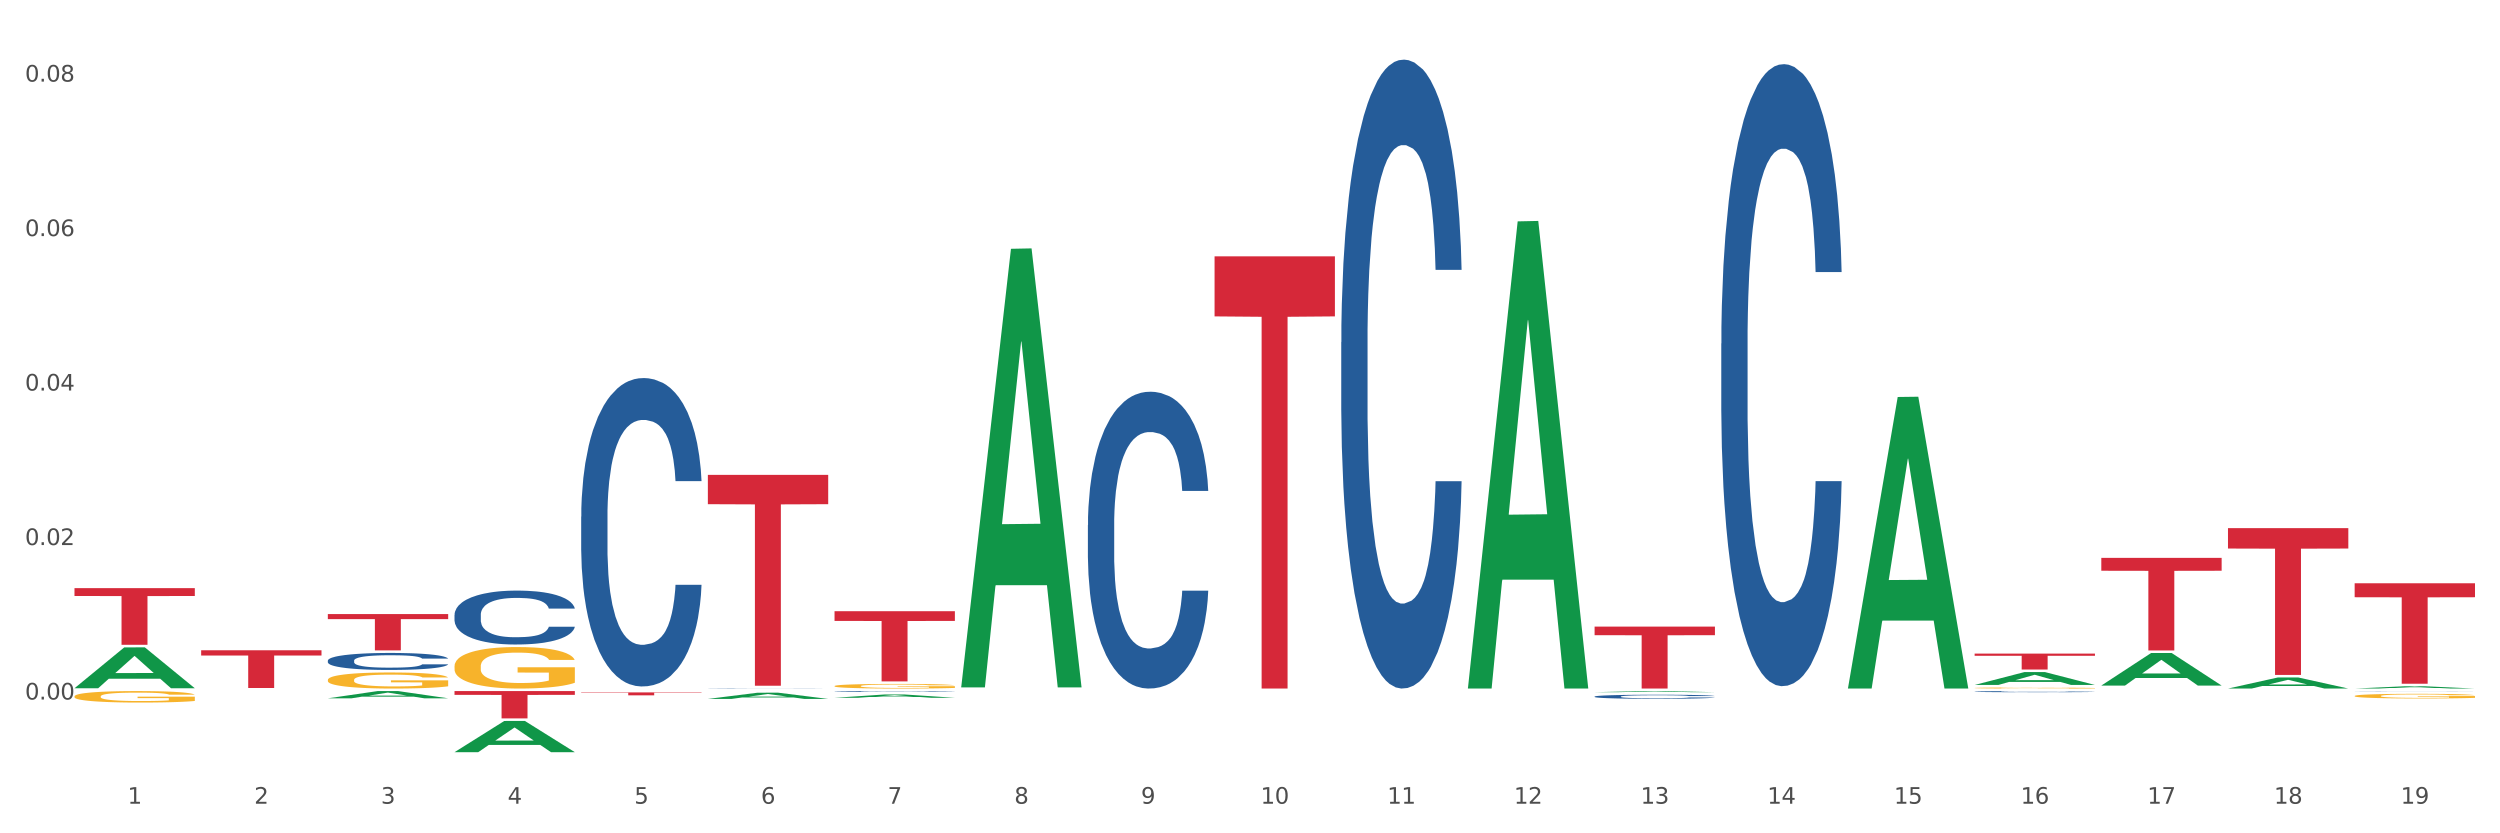 <?xml version="1.0" encoding="utf-8" standalone="no"?>
<!DOCTYPE svg PUBLIC "-//W3C//DTD SVG 1.1//EN"
  "http://www.w3.org/Graphics/SVG/1.1/DTD/svg11.dtd">
<svg xmlns:xlink="http://www.w3.org/1999/xlink" width="1080pt" height="360pt" viewBox="0 0 1080 360" xmlns="http://www.w3.org/2000/svg" version="1.1">
 <rect x="0" y="0" width="1080" height="360" fill="#333333" stroke="none"/>
 <defs>
  <style type="text/css">*{stroke-linejoin: round; stroke-linecap: butt}</style>
 </defs>
 <g id="figure_1">
  <g id="patch_1">
   <path d="M 0 360 
L 1080 360 
L 1080 0 
L 0 0 
z
" style="fill: #ffffff; stroke: #ffffff; stroke-linejoin: miter"/>
  </g>
  <g id="axes_1">
   <g id="matplotlib.axis_1">
    <g id="xtick_1">
     <g id="text_1">
      <!-- 1 -->
      <g style="fill: #4d4d4d" transform="translate(55.115 347.204) scale(0.096 -0.096)">
       <defs>
        <path id="DejaVuSans-31" d="M 794 531 
L 1825 531 
L 1825 4091 
L 703 3866 
L 703 4441 
L 1819 4666 
L 2450 4666 
L 2450 531 
L 3481 531 
L 3481 0 
L 794 0 
L 794 531 
z
" transform="scale(0.016)"/>
       </defs>
       <use xlink:href="#DejaVuSans-31"/>
      </g>
     </g>
    </g>
    <g id="xtick_2">
     <g id="text_2">
      <!-- 2 -->
      <g style="fill: #4d4d4d" transform="translate(109.839 347.204) scale(0.096 -0.096)">
       <defs>
        <path id="DejaVuSans-32" d="M 1228 531 
L 3431 531 
L 3431 0 
L 469 0 
L 469 531 
Q 828 903 1448 1529 
Q 2069 2156 2228 2338 
Q 2531 2678 2651 2914 
Q 2772 3150 2772 3378 
Q 2772 3750 2511 3984 
Q 2250 4219 1831 4219 
Q 1534 4219 1204 4116 
Q 875 4013 500 3803 
L 500 4441 
Q 881 4594 1212 4672 
Q 1544 4750 1819 4750 
Q 2544 4750 2975 4387 
Q 3406 4025 3406 3419 
Q 3406 3131 3298 2873 
Q 3191 2616 2906 2266 
Q 2828 2175 2409 1742 
Q 1991 1309 1228 531 
z
" transform="scale(0.016)"/>
       </defs>
       <use xlink:href="#DejaVuSans-32"/>
      </g>
     </g>
    </g>
    <g id="xtick_3">
     <g id="text_3">
      <!-- 3 -->
      <g style="fill: #4d4d4d" transform="translate(164.564 347.204) scale(0.096 -0.096)">
       <defs>
        <path id="DejaVuSans-33" d="M 2597 2516 
Q 3050 2419 3304 2112 
Q 3559 1806 3559 1356 
Q 3559 666 3084 287 
Q 2609 -91 1734 -91 
Q 1441 -91 1130 -33 
Q 819 25 488 141 
L 488 750 
Q 750 597 1062 519 
Q 1375 441 1716 441 
Q 2309 441 2620 675 
Q 2931 909 2931 1356 
Q 2931 1769 2642 2001 
Q 2353 2234 1838 2234 
L 1294 2234 
L 1294 2753 
L 1863 2753 
Q 2328 2753 2575 2939 
Q 2822 3125 2822 3475 
Q 2822 3834 2567 4026 
Q 2313 4219 1838 4219 
Q 1578 4219 1281 4162 
Q 984 4106 628 3988 
L 628 4550 
Q 988 4650 1302 4700 
Q 1616 4750 1894 4750 
Q 2613 4750 3031 4423 
Q 3450 4097 3450 3541 
Q 3450 3153 3228 2886 
Q 3006 2619 2597 2516 
z
" transform="scale(0.016)"/>
       </defs>
       <use xlink:href="#DejaVuSans-33"/>
      </g>
     </g>
    </g>
    <g id="xtick_4">
     <g id="text_4">
      <!-- 4 -->
      <g style="fill: #4d4d4d" transform="translate(219.288 347.204) scale(0.096 -0.096)">
       <defs>
        <path id="DejaVuSans-34" d="M 2419 4116 
L 825 1625 
L 2419 1625 
L 2419 4116 
z
M 2253 4666 
L 3047 4666 
L 3047 1625 
L 3713 1625 
L 3713 1100 
L 3047 1100 
L 3047 0 
L 2419 0 
L 2419 1100 
L 313 1100 
L 313 1709 
L 2253 4666 
z
" transform="scale(0.016)"/>
       </defs>
       <use xlink:href="#DejaVuSans-34"/>
      </g>
     </g>
    </g>
    <g id="xtick_5">
     <g id="text_5">
      <!-- 5 -->
      <g style="fill: #4d4d4d" transform="translate(274.012 347.204) scale(0.096 -0.096)">
       <defs>
        <path id="DejaVuSans-35" d="M 691 4666 
L 3169 4666 
L 3169 4134 
L 1269 4134 
L 1269 2991 
Q 1406 3038 1543 3061 
Q 1681 3084 1819 3084 
Q 2600 3084 3056 2656 
Q 3513 2228 3513 1497 
Q 3513 744 3044 326 
Q 2575 -91 1722 -91 
Q 1428 -91 1123 -41 
Q 819 9 494 109 
L 494 744 
Q 775 591 1075 516 
Q 1375 441 1709 441 
Q 2250 441 2565 725 
Q 2881 1009 2881 1497 
Q 2881 1984 2565 2268 
Q 2250 2553 1709 2553 
Q 1456 2553 1204 2497 
Q 953 2441 691 2322 
L 691 4666 
z
" transform="scale(0.016)"/>
       </defs>
       <use xlink:href="#DejaVuSans-35"/>
      </g>
     </g>
    </g>
    <g id="xtick_6">
     <g id="text_6">
      <!-- 6 -->
      <g style="fill: #4d4d4d" transform="translate(328.736 347.204) scale(0.096 -0.096)">
       <defs>
        <path id="DejaVuSans-36" d="M 2113 2584 
Q 1688 2584 1439 2293 
Q 1191 2003 1191 1497 
Q 1191 994 1439 701 
Q 1688 409 2113 409 
Q 2538 409 2786 701 
Q 3034 994 3034 1497 
Q 3034 2003 2786 2293 
Q 2538 2584 2113 2584 
z
M 3366 4563 
L 3366 3988 
Q 3128 4100 2886 4159 
Q 2644 4219 2406 4219 
Q 1781 4219 1451 3797 
Q 1122 3375 1075 2522 
Q 1259 2794 1537 2939 
Q 1816 3084 2150 3084 
Q 2853 3084 3261 2657 
Q 3669 2231 3669 1497 
Q 3669 778 3244 343 
Q 2819 -91 2113 -91 
Q 1303 -91 875 529 
Q 447 1150 447 2328 
Q 447 3434 972 4092 
Q 1497 4750 2381 4750 
Q 2619 4750 2861 4703 
Q 3103 4656 3366 4563 
z
" transform="scale(0.016)"/>
       </defs>
       <use xlink:href="#DejaVuSans-36"/>
      </g>
     </g>
    </g>
    <g id="xtick_7">
     <g id="text_7">
      <!-- 7 -->
      <g style="fill: #4d4d4d" transform="translate(383.461 347.204) scale(0.096 -0.096)">
       <defs>
        <path id="DejaVuSans-37" d="M 525 4666 
L 3525 4666 
L 3525 4397 
L 1831 0 
L 1172 0 
L 2766 4134 
L 525 4134 
L 525 4666 
z
" transform="scale(0.016)"/>
       </defs>
       <use xlink:href="#DejaVuSans-37"/>
      </g>
     </g>
    </g>
    <g id="xtick_8">
     <g id="text_8">
      <!-- 8 -->
      <g style="fill: #4d4d4d" transform="translate(438.185 347.204) scale(0.096 -0.096)">
       <defs>
        <path id="DejaVuSans-38" d="M 2034 2216 
Q 1584 2216 1326 1975 
Q 1069 1734 1069 1313 
Q 1069 891 1326 650 
Q 1584 409 2034 409 
Q 2484 409 2743 651 
Q 3003 894 3003 1313 
Q 3003 1734 2745 1975 
Q 2488 2216 2034 2216 
z
M 1403 2484 
Q 997 2584 770 2862 
Q 544 3141 544 3541 
Q 544 4100 942 4425 
Q 1341 4750 2034 4750 
Q 2731 4750 3128 4425 
Q 3525 4100 3525 3541 
Q 3525 3141 3298 2862 
Q 3072 2584 2669 2484 
Q 3125 2378 3379 2068 
Q 3634 1759 3634 1313 
Q 3634 634 3220 271 
Q 2806 -91 2034 -91 
Q 1263 -91 848 271 
Q 434 634 434 1313 
Q 434 1759 690 2068 
Q 947 2378 1403 2484 
z
M 1172 3481 
Q 1172 3119 1398 2916 
Q 1625 2713 2034 2713 
Q 2441 2713 2670 2916 
Q 2900 3119 2900 3481 
Q 2900 3844 2670 4047 
Q 2441 4250 2034 4250 
Q 1625 4250 1398 4047 
Q 1172 3844 1172 3481 
z
" transform="scale(0.016)"/>
       </defs>
       <use xlink:href="#DejaVuSans-38"/>
      </g>
     </g>
    </g>
    <g id="xtick_9">
     <g id="text_9">
      <!-- 9 -->
      <g style="fill: #4d4d4d" transform="translate(492.909 347.204) scale(0.096 -0.096)">
       <defs>
        <path id="DejaVuSans-39" d="M 703 97 
L 703 672 
Q 941 559 1184 500 
Q 1428 441 1663 441 
Q 2288 441 2617 861 
Q 2947 1281 2994 2138 
Q 2813 1869 2534 1725 
Q 2256 1581 1919 1581 
Q 1219 1581 811 2004 
Q 403 2428 403 3163 
Q 403 3881 828 4315 
Q 1253 4750 1959 4750 
Q 2769 4750 3195 4129 
Q 3622 3509 3622 2328 
Q 3622 1225 3098 567 
Q 2575 -91 1691 -91 
Q 1453 -91 1209 -44 
Q 966 3 703 97 
z
M 1959 2075 
Q 2384 2075 2632 2365 
Q 2881 2656 2881 3163 
Q 2881 3666 2632 3958 
Q 2384 4250 1959 4250 
Q 1534 4250 1286 3958 
Q 1038 3666 1038 3163 
Q 1038 2656 1286 2365 
Q 1534 2075 1959 2075 
z
" transform="scale(0.016)"/>
       </defs>
       <use xlink:href="#DejaVuSans-39"/>
      </g>
     </g>
    </g>
    <g id="xtick_10">
     <g id="text_10">
      <!-- 10 -->
      <g style="fill: #4d4d4d" transform="translate(544.58 347.204) scale(0.096 -0.096)">
       <defs>
        <path id="DejaVuSans-30" d="M 2034 4250 
Q 1547 4250 1301 3770 
Q 1056 3291 1056 2328 
Q 1056 1369 1301 889 
Q 1547 409 2034 409 
Q 2525 409 2770 889 
Q 3016 1369 3016 2328 
Q 3016 3291 2770 3770 
Q 2525 4250 2034 4250 
z
M 2034 4750 
Q 2819 4750 3233 4129 
Q 3647 3509 3647 2328 
Q 3647 1150 3233 529 
Q 2819 -91 2034 -91 
Q 1250 -91 836 529 
Q 422 1150 422 2328 
Q 422 3509 836 4129 
Q 1250 4750 2034 4750 
z
" transform="scale(0.016)"/>
       </defs>
       <use xlink:href="#DejaVuSans-31"/>
       <use xlink:href="#DejaVuSans-30" transform="translate(63.623 0)"/>
      </g>
     </g>
    </g>
    <g id="xtick_11">
     <g id="text_11">
      <!-- 11 -->
      <g style="fill: #4d4d4d" transform="translate(599.304 347.204) scale(0.096 -0.096)">
       <use xlink:href="#DejaVuSans-31"/>
       <use xlink:href="#DejaVuSans-31" transform="translate(63.623 0)"/>
      </g>
     </g>
    </g>
    <g id="xtick_12">
     <g id="text_12">
      <!-- 12 -->
      <g style="fill: #4d4d4d" transform="translate(654.028 347.204) scale(0.096 -0.096)">
       <use xlink:href="#DejaVuSans-31"/>
       <use xlink:href="#DejaVuSans-32" transform="translate(63.623 0)"/>
      </g>
     </g>
    </g>
    <g id="xtick_13">
     <g id="text_13">
      <!-- 13 -->
      <g style="fill: #4d4d4d" transform="translate(708.752 347.204) scale(0.096 -0.096)">
       <use xlink:href="#DejaVuSans-31"/>
       <use xlink:href="#DejaVuSans-33" transform="translate(63.623 0)"/>
      </g>
     </g>
    </g>
    <g id="xtick_14">
     <g id="text_14">
      <!-- 14 -->
      <g style="fill: #4d4d4d" transform="translate(763.477 347.204) scale(0.096 -0.096)">
       <use xlink:href="#DejaVuSans-31"/>
       <use xlink:href="#DejaVuSans-34" transform="translate(63.623 0)"/>
      </g>
     </g>
    </g>
    <g id="xtick_15">
     <g id="text_15">
      <!-- 15 -->
      <g style="fill: #4d4d4d" transform="translate(818.201 347.204) scale(0.096 -0.096)">
       <use xlink:href="#DejaVuSans-31"/>
       <use xlink:href="#DejaVuSans-35" transform="translate(63.623 0)"/>
      </g>
     </g>
    </g>
    <g id="xtick_16">
     <g id="text_16">
      <!-- 16 -->
      <g style="fill: #4d4d4d" transform="translate(872.925 347.204) scale(0.096 -0.096)">
       <use xlink:href="#DejaVuSans-31"/>
       <use xlink:href="#DejaVuSans-36" transform="translate(63.623 0)"/>
      </g>
     </g>
    </g>
    <g id="xtick_17">
     <g id="text_17">
      <!-- 17 -->
      <g style="fill: #4d4d4d" transform="translate(927.649 347.204) scale(0.096 -0.096)">
       <use xlink:href="#DejaVuSans-31"/>
       <use xlink:href="#DejaVuSans-37" transform="translate(63.623 0)"/>
      </g>
     </g>
    </g>
    <g id="xtick_18">
     <g id="text_18">
      <!-- 18 -->
      <g style="fill: #4d4d4d" transform="translate(982.374 347.204) scale(0.096 -0.096)">
       <use xlink:href="#DejaVuSans-31"/>
       <use xlink:href="#DejaVuSans-38" transform="translate(63.623 0)"/>
      </g>
     </g>
    </g>
    <g id="xtick_19">
     <g id="text_19">
      <!-- 19 -->
      <g style="fill: #4d4d4d" transform="translate(1037.098 347.204) scale(0.096 -0.096)">
       <use xlink:href="#DejaVuSans-31"/>
       <use xlink:href="#DejaVuSans-39" transform="translate(63.623 0)"/>
      </g>
     </g>
    </g>
    <g id="xtick_20"/>
    <g id="xtick_21"/>
    <g id="xtick_22"/>
    <g id="xtick_23"/>
    <g id="xtick_24"/>
    <g id="xtick_25"/>
    <g id="xtick_26"/>
    <g id="xtick_27"/>
    <g id="xtick_28"/>
    <g id="xtick_29"/>
    <g id="xtick_30"/>
    <g id="xtick_31"/>
    <g id="xtick_32"/>
    <g id="xtick_33"/>
    <g id="xtick_34"/>
    <g id="xtick_35"/>
    <g id="xtick_36"/>
    <g id="xtick_37"/>
   </g>
   <g id="matplotlib.axis_2">
    <g id="ytick_1">
     <g id="text_20">
      <!-- 0.00 -->
      <g style="fill: #4d4d4d" transform="translate(10.8 302.194) scale(0.096 -0.096)">
       <defs>
        <path id="DejaVuSans-2e" d="M 684 794 
L 1344 794 
L 1344 0 
L 684 0 
L 684 794 
z
" transform="scale(0.016)"/>
       </defs>
       <use xlink:href="#DejaVuSans-30"/>
       <use xlink:href="#DejaVuSans-2e" transform="translate(63.623 0)"/>
       <use xlink:href="#DejaVuSans-30" transform="translate(95.41 0)"/>
       <use xlink:href="#DejaVuSans-30" transform="translate(159.033 0)"/>
      </g>
     </g>
    </g>
    <g id="ytick_2">
     <g id="text_21">
      <!-- 0.02 -->
      <g style="fill: #4d4d4d" transform="translate(10.8 235.459) scale(0.096 -0.096)">
       <use xlink:href="#DejaVuSans-30"/>
       <use xlink:href="#DejaVuSans-2e" transform="translate(63.623 0)"/>
       <use xlink:href="#DejaVuSans-30" transform="translate(95.41 0)"/>
       <use xlink:href="#DejaVuSans-32" transform="translate(159.033 0)"/>
      </g>
     </g>
    </g>
    <g id="ytick_3">
     <g id="text_22">
      <!-- 0.04 -->
      <g style="fill: #4d4d4d" transform="translate(10.8 168.725) scale(0.096 -0.096)">
       <use xlink:href="#DejaVuSans-30"/>
       <use xlink:href="#DejaVuSans-2e" transform="translate(63.623 0)"/>
       <use xlink:href="#DejaVuSans-30" transform="translate(95.41 0)"/>
       <use xlink:href="#DejaVuSans-34" transform="translate(159.033 0)"/>
      </g>
     </g>
    </g>
    <g id="ytick_4">
     <g id="text_23">
      <!-- 0.06 -->
      <g style="fill: #4d4d4d" transform="translate(10.8 101.99) scale(0.096 -0.096)">
       <use xlink:href="#DejaVuSans-30"/>
       <use xlink:href="#DejaVuSans-2e" transform="translate(63.623 0)"/>
       <use xlink:href="#DejaVuSans-30" transform="translate(95.41 0)"/>
       <use xlink:href="#DejaVuSans-36" transform="translate(159.033 0)"/>
      </g>
     </g>
    </g>
    <g id="ytick_5">
     <g id="text_24">
      <!-- 0.08 -->
      <g style="fill: #4d4d4d" transform="translate(10.8 35.256) scale(0.096 -0.096)">
       <use xlink:href="#DejaVuSans-30"/>
       <use xlink:href="#DejaVuSans-2e" transform="translate(63.623 0)"/>
       <use xlink:href="#DejaVuSans-30" transform="translate(95.41 0)"/>
       <use xlink:href="#DejaVuSans-38" transform="translate(159.033 0)"/>
      </g>
     </g>
    </g>
    <g id="ytick_6"/>
    <g id="ytick_7"/>
    <g id="ytick_8"/>
    <g id="ytick_9"/>
    <g id="ytick_10"/>
   </g>
   <g id="PolyCollection_1">
    <path d="M 32.175 297.299 
L 32.229 297.282 
L 53.667 279.672 
L 62.564 279.655 
L 84.163 297.332 
L 73.873 297.332 
L 69.21 293.216 
L 47.075 293.216 
L 46.914 293.282 
L 42.412 297.332 
L 32.175 297.332 
L 32.175 297.299 
L 49.862 290.759 
L 66.423 290.743 
L 58.223 283.423 
L 58.115 283.39 
L 58.008 283.439 
L 49.808 290.743 
L 49.862 290.759 
L 32.175 297.299 
z
" clip-path="url(#pf75b39e047)" style="fill: #109648"/>
    <path d="M 360.521 296.378 
L 360.582 296.376 
L 360.582 296.31 
L 360.705 296.253 
L 361.319 296.116 
L 362.239 296.002 
L 362.914 295.942 
L 363.59 295.892 
L 364.388 295.843 
L 365.37 295.792 
L 367.15 295.717 
L 368.254 295.678 
L 369.605 295.638 
L 372.06 295.579 
L 373.84 295.546 
L 375.681 295.519 
L 378.689 295.486 
L 380.653 295.471 
L 382.74 295.46 
L 385.256 295.453 
L 387.159 295.451 
L 391.333 295.457 
L 394.893 295.473 
L 396.612 295.486 
L 398.821 295.508 
L 399.987 295.523 
L 401.89 295.552 
L 403.854 295.59 
L 405.205 295.623 
L 407.23 295.686 
L 408.765 295.748 
L 410.176 295.825 
L 410.913 295.878 
L 411.465 295.927 
L 411.956 295.984 
L 412.447 296.074 
L 401.399 296.074 
L 400.969 296.01 
L 400.294 295.949 
L 399.312 295.891 
L 398.453 295.854 
L 396.98 295.808 
L 395.629 295.779 
L 394.218 295.757 
L 392.499 295.739 
L 391.149 295.73 
L 389.246 295.722 
L 385.502 295.724 
L 382.985 295.739 
L 381.267 295.757 
L 380.162 295.773 
L 379.18 295.792 
L 378.075 295.817 
L 376.786 295.856 
L 375.865 295.891 
L 374.945 295.935 
L 374.208 295.978 
L 373.533 296.03 
L 372.981 296.085 
L 372.551 296.141 
L 372.183 296.211 
L 371.876 296.326 
L 371.876 296.577 
L 371.999 296.634 
L 372.305 296.709 
L 372.674 296.766 
L 373.287 296.833 
L 373.84 296.879 
L 374.883 296.945 
L 376.05 297 
L 376.97 297.035 
L 377.891 297.064 
L 379.487 297.104 
L 381.267 297.137 
L 382.801 297.157 
L 384.888 297.176 
L 386.3 297.183 
L 387.527 297.187 
L 390.535 297.187 
L 392.683 297.181 
L 395.077 297.168 
L 396.918 297.152 
L 398.453 297.132 
L 400.172 297.099 
L 401.276 297.068 
L 401.276 296.685 
L 387.773 296.683 
L 387.773 296.429 
L 412.509 296.429 
L 412.509 297.176 
L 411.465 297.214 
L 410.299 297.249 
L 409.071 297.28 
L 407.23 297.318 
L 405.02 297.355 
L 403.056 297.381 
L 400.969 297.403 
L 398.514 297.423 
L 395.323 297.441 
L 393.358 297.448 
L 390.903 297.454 
L 388.018 297.456 
L 385.502 297.452 
L 383.047 297.443 
L 380.469 297.426 
L 377.952 297.403 
L 376.05 297.379 
L 374.147 297.349 
L 372.121 297.311 
L 370.525 297.274 
L 369.298 297.241 
L 367.948 297.199 
L 366.474 297.144 
L 365.37 297.095 
L 364.388 297.044 
L 363.344 296.978 
L 362.608 296.921 
L 361.871 296.85 
L 361.441 296.797 
L 360.95 296.714 
L 360.582 296.599 
L 360.521 296.378 
z
" clip-path="url(#pf75b39e047)" style="fill: #f7b32b"/>
    <path d="M 853.039 297.208 
L 853.1 297.207 
L 853.1 297.192 
L 853.223 297.179 
L 853.837 297.148 
L 854.758 297.122 
L 855.433 297.108 
L 856.108 297.096 
L 856.906 297.085 
L 857.888 297.073 
L 859.668 297.056 
L 860.773 297.047 
L 862.123 297.038 
L 864.578 297.024 
L 866.358 297.017 
L 868.2 297.01 
L 871.207 297.003 
L 873.171 297 
L 875.258 296.997 
L 877.775 296.995 
L 879.678 296.995 
L 883.851 296.996 
L 887.411 297 
L 889.13 297.003 
L 891.34 297.008 
L 892.506 297.011 
L 894.409 297.018 
L 896.373 297.027 
L 897.723 297.034 
L 899.749 297.049 
L 901.283 297.063 
L 902.695 297.081 
L 903.431 297.093 
L 903.984 297.104 
L 904.475 297.117 
L 904.966 297.138 
L 893.918 297.138 
L 893.488 297.123 
L 892.813 297.109 
L 891.831 297.096 
L 890.971 297.087 
L 889.498 297.077 
L 888.148 297.07 
L 886.736 297.065 
L 885.018 297.061 
L 883.667 297.059 
L 881.765 297.057 
L 878.02 297.058 
L 875.504 297.061 
L 873.785 297.065 
L 872.68 297.069 
L 871.698 297.073 
L 870.594 297.079 
L 869.305 297.088 
L 868.384 297.096 
L 867.463 297.106 
L 866.727 297.116 
L 866.051 297.128 
L 865.499 297.14 
L 865.069 297.154 
L 864.701 297.17 
L 864.394 297.196 
L 864.394 297.254 
L 864.517 297.267 
L 864.824 297.284 
L 865.192 297.297 
L 865.806 297.313 
L 866.358 297.323 
L 867.402 297.338 
L 868.568 297.351 
L 869.489 297.359 
L 870.409 297.366 
L 872.005 297.375 
L 873.785 297.382 
L 875.32 297.387 
L 877.407 297.391 
L 878.818 297.393 
L 880.046 297.394 
L 883.053 297.394 
L 885.202 297.393 
L 887.596 297.39 
L 889.437 297.386 
L 890.971 297.381 
L 892.69 297.374 
L 893.795 297.366 
L 893.795 297.278 
L 880.291 297.278 
L 880.291 297.22 
L 905.027 297.22 
L 905.027 297.391 
L 903.984 297.4 
L 902.818 297.408 
L 901.59 297.415 
L 899.749 297.424 
L 897.539 297.433 
L 895.575 297.438 
L 893.488 297.443 
L 891.033 297.448 
L 887.841 297.452 
L 885.877 297.454 
L 883.422 297.455 
L 880.537 297.456 
L 878.02 297.455 
L 875.565 297.453 
L 872.987 297.449 
L 870.471 297.443 
L 868.568 297.438 
L 866.665 297.431 
L 864.64 297.422 
L 863.044 297.414 
L 861.816 297.406 
L 860.466 297.397 
L 858.993 297.384 
L 857.888 297.373 
L 856.906 297.361 
L 855.863 297.346 
L 855.126 297.333 
L 854.389 297.316 
L 853.96 297.304 
L 853.469 297.285 
L 853.1 297.259 
L 853.039 297.208 
z
" clip-path="url(#pf75b39e047)" style="fill: #f7b32b"/>
    <path d="M 1017.212 300.658 
L 1017.273 300.656 
L 1017.273 300.59 
L 1017.396 300.533 
L 1018.01 300.395 
L 1018.931 300.281 
L 1019.606 300.22 
L 1020.281 300.17 
L 1021.079 300.121 
L 1022.061 300.069 
L 1023.841 299.994 
L 1024.946 299.955 
L 1026.296 299.914 
L 1028.751 299.855 
L 1030.531 299.822 
L 1032.373 299.795 
L 1035.38 299.762 
L 1037.344 299.747 
L 1039.431 299.736 
L 1041.948 299.728 
L 1043.85 299.727 
L 1048.024 299.732 
L 1051.584 299.749 
L 1053.303 299.762 
L 1055.512 299.784 
L 1056.679 299.798 
L 1058.581 299.828 
L 1060.546 299.866 
L 1061.896 299.9 
L 1063.921 299.962 
L 1065.456 300.025 
L 1066.868 300.102 
L 1067.604 300.156 
L 1068.157 300.205 
L 1068.648 300.262 
L 1069.139 300.353 
L 1058.09 300.353 
L 1057.661 300.288 
L 1056.986 300.227 
L 1056.004 300.168 
L 1055.144 300.132 
L 1053.671 300.086 
L 1052.321 300.056 
L 1050.909 300.034 
L 1049.19 300.016 
L 1047.84 300.006 
L 1045.937 299.999 
L 1042.193 300.001 
L 1039.677 300.016 
L 1037.958 300.034 
L 1036.853 300.051 
L 1035.871 300.069 
L 1034.766 300.095 
L 1033.477 300.133 
L 1032.557 300.168 
L 1031.636 300.213 
L 1030.899 300.257 
L 1030.224 300.308 
L 1029.672 300.364 
L 1029.242 300.421 
L 1028.874 300.491 
L 1028.567 300.607 
L 1028.567 300.859 
L 1028.69 300.916 
L 1028.997 300.991 
L 1029.365 301.048 
L 1029.979 301.117 
L 1030.531 301.163 
L 1031.575 301.229 
L 1032.741 301.284 
L 1033.662 301.319 
L 1034.582 301.349 
L 1036.178 301.389 
L 1037.958 301.422 
L 1039.493 301.442 
L 1041.579 301.461 
L 1042.991 301.468 
L 1044.219 301.472 
L 1047.226 301.472 
L 1049.375 301.466 
L 1051.768 301.454 
L 1053.61 301.437 
L 1055.144 301.417 
L 1056.863 301.384 
L 1057.968 301.352 
L 1057.968 300.967 
L 1044.464 300.966 
L 1044.464 300.71 
L 1069.2 300.71 
L 1069.2 301.461 
L 1068.157 301.5 
L 1066.99 301.535 
L 1065.763 301.566 
L 1063.921 301.605 
L 1061.712 301.641 
L 1059.748 301.667 
L 1057.661 301.689 
L 1055.206 301.709 
L 1052.014 301.728 
L 1050.05 301.735 
L 1047.595 301.741 
L 1044.71 301.743 
L 1042.193 301.739 
L 1039.738 301.73 
L 1037.16 301.713 
L 1034.644 301.689 
L 1032.741 301.665 
L 1030.838 301.636 
L 1028.813 301.597 
L 1027.217 301.56 
L 1025.989 301.527 
L 1024.639 301.485 
L 1023.166 301.43 
L 1022.061 301.38 
L 1021.079 301.328 
L 1020.035 301.262 
L 1019.299 301.205 
L 1018.562 301.133 
L 1018.133 301.08 
L 1017.642 300.997 
L 1017.273 300.881 
L 1017.212 300.658 
z
" clip-path="url(#pf75b39e047)" style="fill: #f7b32b"/>
    <path d="M 743.591 148.452 
L 743.652 148.206 
L 743.652 141.335 
L 743.836 132.009 
L 744.512 114.831 
L 745.373 101.824 
L 746.848 86.609 
L 747.646 80.228 
L 748.691 73.112 
L 750.842 61.577 
L 753.3 51.761 
L 755.021 46.362 
L 756.311 42.926 
L 759.199 36.791 
L 760.858 34.092 
L 762.579 31.883 
L 764.054 30.411 
L 766.512 28.693 
L 768.478 27.957 
L 770.752 27.711 
L 772.657 27.957 
L 775.177 28.938 
L 778.864 31.883 
L 780.277 33.601 
L 782.182 36.546 
L 784.149 40.472 
L 785.746 44.399 
L 787.59 50.043 
L 789.495 57.405 
L 791.338 66.731 
L 792.629 75.32 
L 793.674 84.4 
L 794.595 95.444 
L 795.271 107.469 
L 795.579 117.53 
L 784.333 117.53 
L 784.026 108.45 
L 783.411 98.634 
L 782.797 92.008 
L 782.121 86.609 
L 781.076 80.474 
L 780.154 76.547 
L 778.618 71.885 
L 777.205 68.94 
L 776.037 67.222 
L 774.624 65.749 
L 771.613 64.277 
L 769.462 64.277 
L 768.11 64.768 
L 766.451 65.995 
L 765.037 67.713 
L 763.378 70.657 
L 762.088 73.848 
L 760.797 78.02 
L 760.06 80.965 
L 758.953 86.364 
L 758.216 90.781 
L 757.233 98.389 
L 756.68 103.787 
L 755.697 117.776 
L 755.266 128.083 
L 755.082 135.2 
L 754.959 143.053 
L 754.959 181.336 
L 755.328 198.515 
L 755.635 205.877 
L 756.127 214.221 
L 757.048 225.019 
L 758.4 235.571 
L 759.814 243.179 
L 760.981 247.842 
L 762.088 251.277 
L 763.194 253.977 
L 764.546 256.431 
L 765.652 257.903 
L 767.311 259.376 
L 769.277 260.112 
L 770.814 260.112 
L 773.948 258.885 
L 775.361 257.658 
L 776.713 255.94 
L 778.188 253.24 
L 779.355 250.296 
L 780.031 248.087 
L 781.138 243.424 
L 781.998 238.516 
L 782.735 232.872 
L 783.227 227.964 
L 783.78 220.601 
L 784.21 212.257 
L 784.333 207.84 
L 795.579 207.84 
L 795.333 216.675 
L 794.903 225.264 
L 794.042 236.798 
L 793.366 243.424 
L 792.322 251.523 
L 791.216 258.394 
L 789.679 266.002 
L 788.266 271.646 
L 786.791 276.554 
L 785.193 280.971 
L 782.305 287.107 
L 781.26 288.825 
L 779.048 291.769 
L 777.327 293.487 
L 774.808 295.205 
L 772.227 296.187 
L 769.523 296.432 
L 767.127 295.941 
L 764.484 294.469 
L 762.825 292.996 
L 760.981 290.788 
L 758.831 287.352 
L 756.803 283.18 
L 754.898 278.272 
L 753.116 272.628 
L 751.456 266.247 
L 749.306 255.695 
L 747.708 245.387 
L 746.54 235.817 
L 745.741 227.718 
L 744.943 217.411 
L 744.512 210.294 
L 743.836 193.116 
L 743.591 177.164 
L 743.591 148.452 
z
" clip-path="url(#pf75b39e047)" style="fill: #255c99"/>
    <path d="M 1017.212 251.971 
L 1069.2 251.971 
L 1069.2 258.003 
L 1048.75 258.044 
L 1048.75 295.376 
L 1037.539 295.376 
L 1037.539 258.044 
L 1017.212 258.003 
L 1017.212 252.012 
L 1017.212 251.971 
z
" clip-path="url(#pf75b39e047)" style="fill: #d62839"/>
    <path d="M 962.488 228.156 
L 1014.476 228.156 
L 1014.476 236.971 
L 994.025 237.03 
L 994.025 291.584 
L 982.815 291.584 
L 982.815 237.03 
L 962.488 236.971 
L 962.488 228.216 
L 962.488 228.156 
z
" clip-path="url(#pf75b39e047)" style="fill: #d62839"/>
    <path d="M 907.763 241.008 
L 959.751 241.008 
L 959.751 246.566 
L 939.301 246.603 
L 939.301 281.005 
L 928.09 281.005 
L 928.09 246.603 
L 907.763 246.566 
L 907.763 241.045 
L 907.763 241.008 
z
" clip-path="url(#pf75b39e047)" style="fill: #d62839"/>
    <path d="M 853.039 282.349 
L 905.027 282.349 
L 905.027 283.307 
L 884.577 283.314 
L 884.577 289.244 
L 873.366 289.244 
L 873.366 283.314 
L 853.039 283.307 
L 853.039 282.356 
L 853.039 282.349 
z
" clip-path="url(#pf75b39e047)" style="fill: #d62839"/>
    <path d="M 688.866 270.683 
L 740.854 270.683 
L 740.854 274.404 
L 720.404 274.429 
L 720.404 297.456 
L 709.193 297.456 
L 709.193 274.429 
L 688.866 274.404 
L 688.866 270.708 
L 688.866 270.683 
z
" clip-path="url(#pf75b39e047)" style="fill: #d62839"/>
    <path d="M 524.693 110.733 
L 576.682 110.733 
L 576.682 136.681 
L 556.231 136.857 
L 556.231 297.456 
L 545.021 297.456 
L 545.021 136.857 
L 524.693 136.681 
L 524.693 110.908 
L 524.693 110.733 
z
" clip-path="url(#pf75b39e047)" style="fill: #d62839"/>
    <path d="M 360.521 264.025 
L 412.509 264.025 
L 412.509 268.24 
L 392.058 268.269 
L 392.058 294.36 
L 380.848 294.36 
L 380.848 268.269 
L 360.521 268.24 
L 360.521 264.053 
L 360.521 264.025 
z
" clip-path="url(#pf75b39e047)" style="fill: #d62839"/>
    <path d="M 305.796 205.149 
L 357.784 205.149 
L 357.784 217.808 
L 337.334 217.894 
L 337.334 296.24 
L 326.123 296.24 
L 326.123 217.894 
L 305.796 217.808 
L 305.796 205.235 
L 305.796 205.149 
z
" clip-path="url(#pf75b39e047)" style="fill: #d62839"/>
    <path d="M 196.348 287.81 
L 196.409 287.794 
L 196.409 287.204 
L 196.532 286.696 
L 197.146 285.468 
L 198.066 284.453 
L 198.742 283.912 
L 199.417 283.47 
L 200.215 283.028 
L 201.197 282.569 
L 202.977 281.898 
L 204.082 281.554 
L 205.432 281.194 
L 207.887 280.67 
L 209.667 280.375 
L 211.508 280.129 
L 214.516 279.835 
L 216.48 279.704 
L 218.567 279.605 
L 221.084 279.54 
L 222.986 279.523 
L 227.16 279.573 
L 230.72 279.72 
L 232.439 279.835 
L 234.648 280.031 
L 235.815 280.162 
L 237.717 280.424 
L 239.681 280.768 
L 241.032 281.063 
L 243.057 281.62 
L 244.592 282.176 
L 246.003 282.864 
L 246.74 283.339 
L 247.292 283.781 
L 247.783 284.289 
L 248.275 285.091 
L 237.226 285.091 
L 236.797 284.518 
L 236.121 283.978 
L 235.139 283.454 
L 234.28 283.126 
L 232.807 282.717 
L 231.457 282.455 
L 230.045 282.258 
L 228.326 282.094 
L 226.976 282.013 
L 225.073 281.947 
L 221.329 281.963 
L 218.813 282.094 
L 217.094 282.258 
L 215.989 282.406 
L 215.007 282.569 
L 213.902 282.799 
L 212.613 283.143 
L 211.693 283.454 
L 210.772 283.847 
L 210.035 284.24 
L 209.36 284.698 
L 208.808 285.19 
L 208.378 285.697 
L 208.01 286.32 
L 207.703 287.351 
L 207.703 289.595 
L 207.826 290.103 
L 208.133 290.774 
L 208.501 291.282 
L 209.115 291.888 
L 209.667 292.297 
L 210.711 292.887 
L 211.877 293.378 
L 212.797 293.689 
L 213.718 293.951 
L 215.314 294.311 
L 217.094 294.606 
L 218.628 294.786 
L 220.715 294.95 
L 222.127 295.016 
L 223.355 295.048 
L 226.362 295.048 
L 228.51 294.999 
L 230.904 294.885 
L 232.746 294.737 
L 234.28 294.557 
L 235.999 294.262 
L 237.104 293.984 
L 237.104 290.561 
L 223.6 290.545 
L 223.6 288.268 
L 248.336 288.268 
L 248.336 294.95 
L 247.292 295.294 
L 246.126 295.605 
L 244.899 295.884 
L 243.057 296.227 
L 240.848 296.555 
L 238.884 296.784 
L 236.797 296.981 
L 234.341 297.161 
L 231.15 297.325 
L 229.186 297.39 
L 226.73 297.439 
L 223.846 297.456 
L 221.329 297.423 
L 218.874 297.341 
L 216.296 297.194 
L 213.779 296.981 
L 211.877 296.768 
L 209.974 296.506 
L 207.948 296.162 
L 206.353 295.834 
L 205.125 295.54 
L 203.775 295.163 
L 202.302 294.672 
L 201.197 294.229 
L 200.215 293.771 
L 199.171 293.181 
L 198.435 292.674 
L 197.698 292.035 
L 197.269 291.56 
L 196.777 290.823 
L 196.409 289.791 
L 196.348 287.81 
z
" clip-path="url(#pf75b39e047)" style="fill: #f7b32b"/>
    <path d="M 251.072 299.125 
L 303.06 299.125 
L 303.06 299.302 
L 282.61 299.303 
L 282.61 300.394 
L 271.399 300.394 
L 271.399 299.303 
L 251.072 299.302 
L 251.072 299.126 
L 251.072 299.125 
z
" clip-path="url(#pf75b39e047)" style="fill: #d62839"/>
    <path d="M 141.624 265.276 
L 193.612 265.276 
L 193.612 267.459 
L 173.161 267.473 
L 173.161 280.983 
L 161.951 280.983 
L 161.951 267.473 
L 141.624 267.459 
L 141.624 265.291 
L 141.624 265.276 
z
" clip-path="url(#pf75b39e047)" style="fill: #d62839"/>
    <path d="M 86.899 280.912 
L 138.887 280.912 
L 138.887 283.176 
L 118.437 283.191 
L 118.437 297.202 
L 107.226 297.202 
L 107.226 283.191 
L 86.899 283.176 
L 86.899 280.927 
L 86.899 280.912 
z
" clip-path="url(#pf75b39e047)" style="fill: #d62839"/>
    <path d="M 32.175 254.07 
L 84.163 254.07 
L 84.163 257.474 
L 63.713 257.497 
L 63.713 278.564 
L 52.502 278.564 
L 52.502 257.497 
L 32.175 257.474 
L 32.175 254.093 
L 32.175 254.07 
z
" clip-path="url(#pf75b39e047)" style="fill: #d62839"/>
    <path d="M 141.624 285.374 
L 141.685 285.367 
L 141.685 285.179 
L 141.869 284.924 
L 142.545 284.455 
L 143.406 284.099 
L 144.88 283.684 
L 145.679 283.509 
L 146.724 283.315 
L 148.875 282.999 
L 151.333 282.731 
L 153.054 282.584 
L 154.344 282.49 
L 157.232 282.322 
L 158.891 282.248 
L 160.612 282.188 
L 162.087 282.148 
L 164.545 282.101 
L 166.511 282.081 
L 168.785 282.074 
L 170.69 282.081 
L 173.21 282.107 
L 176.897 282.188 
L 178.31 282.235 
L 180.215 282.315 
L 182.182 282.423 
L 183.779 282.53 
L 185.623 282.684 
L 187.528 282.885 
L 189.371 283.14 
L 190.662 283.375 
L 191.707 283.623 
L 192.628 283.925 
L 193.304 284.254 
L 193.612 284.529 
L 182.366 284.529 
L 182.059 284.28 
L 181.444 284.012 
L 180.83 283.831 
L 180.154 283.684 
L 179.109 283.516 
L 178.187 283.409 
L 176.651 283.281 
L 175.238 283.201 
L 174.07 283.154 
L 172.657 283.113 
L 169.645 283.073 
L 167.495 283.073 
L 166.143 283.087 
L 164.484 283.12 
L 163.07 283.167 
L 161.411 283.248 
L 160.12 283.335 
L 158.83 283.449 
L 158.093 283.529 
L 156.986 283.677 
L 156.249 283.798 
L 155.266 284.006 
L 154.713 284.153 
L 153.73 284.535 
L 153.299 284.817 
L 153.115 285.012 
L 152.992 285.226 
L 152.992 286.272 
L 153.361 286.742 
L 153.668 286.943 
L 154.16 287.171 
L 155.081 287.466 
L 156.433 287.755 
L 157.847 287.963 
L 159.014 288.09 
L 160.12 288.184 
L 161.227 288.258 
L 162.579 288.325 
L 163.685 288.365 
L 165.344 288.405 
L 167.31 288.425 
L 168.847 288.425 
L 171.981 288.392 
L 173.394 288.358 
L 174.746 288.311 
L 176.221 288.238 
L 177.388 288.157 
L 178.064 288.097 
L 179.17 287.969 
L 180.031 287.835 
L 180.768 287.681 
L 181.26 287.547 
L 181.813 287.346 
L 182.243 287.117 
L 182.366 286.997 
L 193.612 286.997 
L 193.366 287.238 
L 192.936 287.473 
L 192.075 287.788 
L 191.399 287.969 
L 190.355 288.191 
L 189.249 288.378 
L 187.712 288.586 
L 186.299 288.741 
L 184.824 288.875 
L 183.226 288.995 
L 180.338 289.163 
L 179.293 289.21 
L 177.081 289.291 
L 175.36 289.337 
L 172.841 289.384 
L 170.26 289.411 
L 167.556 289.418 
L 165.16 289.405 
L 162.517 289.364 
L 160.858 289.324 
L 159.014 289.264 
L 156.864 289.17 
L 154.836 289.056 
L 152.931 288.922 
L 151.149 288.767 
L 149.489 288.593 
L 147.339 288.305 
L 145.741 288.023 
L 144.573 287.761 
L 143.774 287.54 
L 142.975 287.258 
L 142.545 287.064 
L 141.869 286.594 
L 141.624 286.158 
L 141.624 285.374 
z
" clip-path="url(#pf75b39e047)" style="fill: #255c99"/>
    <path d="M 196.348 265.604 
L 196.409 265.582 
L 196.409 264.987 
L 196.594 264.178 
L 197.27 262.689 
L 198.13 261.562 
L 199.605 260.243 
L 200.404 259.689 
L 201.448 259.072 
L 203.599 258.073 
L 206.057 257.222 
L 207.778 256.754 
L 209.068 256.456 
L 211.957 255.924 
L 213.616 255.69 
L 215.336 255.498 
L 216.811 255.371 
L 219.269 255.222 
L 221.236 255.158 
L 223.509 255.137 
L 225.414 255.158 
L 227.934 255.243 
L 231.621 255.498 
L 233.034 255.647 
L 234.939 255.903 
L 236.906 256.243 
L 238.504 256.583 
L 240.347 257.073 
L 242.252 257.711 
L 244.096 258.519 
L 245.386 259.264 
L 246.431 260.051 
L 247.353 261.008 
L 248.029 262.051 
L 248.336 262.923 
L 237.09 262.923 
L 236.783 262.136 
L 236.168 261.285 
L 235.554 260.711 
L 234.878 260.243 
L 233.833 259.711 
L 232.912 259.37 
L 231.375 258.966 
L 229.962 258.711 
L 228.794 258.562 
L 227.381 258.434 
L 224.37 258.307 
L 222.219 258.307 
L 220.867 258.349 
L 219.208 258.455 
L 217.794 258.604 
L 216.135 258.86 
L 214.845 259.136 
L 213.554 259.498 
L 212.817 259.753 
L 211.711 260.221 
L 210.973 260.604 
L 209.99 261.264 
L 209.437 261.732 
L 208.454 262.944 
L 208.024 263.838 
L 207.839 264.455 
L 207.716 265.136 
L 207.716 268.455 
L 208.085 269.944 
L 208.392 270.582 
L 208.884 271.305 
L 209.806 272.241 
L 211.158 273.156 
L 212.571 273.816 
L 213.739 274.22 
L 214.845 274.518 
L 215.951 274.752 
L 217.303 274.964 
L 218.409 275.092 
L 220.068 275.22 
L 222.035 275.284 
L 223.571 275.284 
L 226.705 275.177 
L 228.118 275.071 
L 229.47 274.922 
L 230.945 274.688 
L 232.113 274.433 
L 232.789 274.241 
L 233.895 273.837 
L 234.755 273.411 
L 235.492 272.922 
L 235.984 272.497 
L 236.537 271.858 
L 236.967 271.135 
L 237.09 270.752 
L 248.336 270.752 
L 248.09 271.518 
L 247.66 272.263 
L 246.8 273.263 
L 246.124 273.837 
L 245.079 274.539 
L 243.973 275.135 
L 242.437 275.794 
L 241.023 276.284 
L 239.548 276.709 
L 237.951 277.092 
L 235.062 277.624 
L 234.018 277.773 
L 231.805 278.028 
L 230.085 278.177 
L 227.565 278.326 
L 224.984 278.411 
L 222.28 278.432 
L 219.884 278.39 
L 217.241 278.262 
L 215.582 278.134 
L 213.739 277.943 
L 211.588 277.645 
L 209.56 277.283 
L 207.655 276.858 
L 205.873 276.369 
L 204.214 275.815 
L 202.063 274.901 
L 200.465 274.007 
L 199.298 273.177 
L 198.499 272.475 
L 197.7 271.582 
L 197.27 270.965 
L 196.594 269.476 
L 196.348 268.093 
L 196.348 265.604 
z
" clip-path="url(#pf75b39e047)" style="fill: #255c99"/>
    <path d="M 251.072 223.184 
L 251.134 223.062 
L 251.134 219.655 
L 251.318 215.032 
L 251.994 206.514 
L 252.854 200.065 
L 254.329 192.521 
L 255.128 189.358 
L 256.173 185.829 
L 258.323 180.11 
L 260.781 175.243 
L 262.502 172.566 
L 263.793 170.863 
L 266.681 167.821 
L 268.34 166.483 
L 270.061 165.388 
L 271.535 164.657 
L 273.994 163.806 
L 275.96 163.441 
L 278.234 163.319 
L 280.139 163.441 
L 282.658 163.927 
L 286.345 165.388 
L 287.759 166.239 
L 289.664 167.699 
L 291.63 169.646 
L 293.228 171.593 
L 295.071 174.392 
L 296.976 178.042 
L 298.82 182.666 
L 300.11 186.924 
L 301.155 191.426 
L 302.077 196.902 
L 302.753 202.864 
L 303.06 207.853 
L 291.815 207.853 
L 291.507 203.351 
L 290.893 198.484 
L 290.278 195.198 
L 289.602 192.521 
L 288.558 189.479 
L 287.636 187.533 
L 286.1 185.221 
L 284.686 183.761 
L 283.519 182.909 
L 282.105 182.179 
L 279.094 181.449 
L 276.943 181.449 
L 275.591 181.692 
L 273.932 182.301 
L 272.519 183.152 
L 270.86 184.612 
L 269.569 186.194 
L 268.279 188.263 
L 267.541 189.723 
L 266.435 192.4 
L 265.698 194.59 
L 264.714 198.362 
L 264.161 201.039 
L 263.178 207.974 
L 262.748 213.085 
L 262.564 216.613 
L 262.441 220.507 
L 262.441 239.488 
L 262.809 248.006 
L 263.117 251.656 
L 263.608 255.793 
L 264.53 261.147 
L 265.882 266.379 
L 267.295 270.151 
L 268.463 272.463 
L 269.569 274.166 
L 270.675 275.505 
L 272.027 276.721 
L 273.133 277.452 
L 274.792 278.182 
L 276.759 278.547 
L 278.295 278.547 
L 281.429 277.938 
L 282.843 277.33 
L 284.195 276.478 
L 285.669 275.14 
L 286.837 273.68 
L 287.513 272.584 
L 288.619 270.273 
L 289.479 267.839 
L 290.217 265.041 
L 290.708 262.607 
L 291.261 258.957 
L 291.692 254.82 
L 291.815 252.63 
L 303.06 252.63 
L 302.814 257.01 
L 302.384 261.269 
L 301.524 266.987 
L 300.848 270.273 
L 299.803 274.288 
L 298.697 277.695 
L 297.161 281.467 
L 295.747 284.265 
L 294.273 286.699 
L 292.675 288.889 
L 289.787 291.931 
L 288.742 292.783 
L 286.53 294.243 
L 284.809 295.095 
L 282.29 295.946 
L 279.709 296.433 
L 277.005 296.555 
L 274.608 296.311 
L 271.966 295.581 
L 270.306 294.851 
L 268.463 293.756 
L 266.312 292.053 
L 264.284 289.984 
L 262.379 287.551 
L 260.597 284.752 
L 258.938 281.589 
L 256.787 276.356 
L 255.189 271.246 
L 254.022 266.501 
L 253.223 262.485 
L 252.424 257.375 
L 251.994 253.846 
L 251.318 245.329 
L 251.072 237.42 
L 251.072 223.184 
z
" clip-path="url(#pf75b39e047)" style="fill: #255c99"/>
    <path d="M 305.796 297.387 
L 305.858 297.387 
L 305.858 297.384 
L 306.042 297.38 
L 306.718 297.372 
L 307.578 297.366 
L 309.053 297.359 
L 309.852 297.356 
L 310.897 297.352 
L 313.048 297.347 
L 315.506 297.342 
L 317.226 297.34 
L 318.517 297.338 
L 321.405 297.336 
L 323.064 297.334 
L 324.785 297.333 
L 326.26 297.333 
L 328.718 297.332 
L 330.684 297.331 
L 332.958 297.331 
L 334.863 297.331 
L 337.382 297.332 
L 341.07 297.333 
L 342.483 297.334 
L 344.388 297.335 
L 346.354 297.337 
L 347.952 297.339 
L 349.796 297.342 
L 351.701 297.345 
L 353.544 297.349 
L 354.835 297.353 
L 355.879 297.358 
L 356.801 297.363 
L 357.477 297.368 
L 357.784 297.373 
L 346.539 297.373 
L 346.232 297.369 
L 345.617 297.364 
L 345.002 297.361 
L 344.327 297.359 
L 343.282 297.356 
L 342.36 297.354 
L 340.824 297.352 
L 339.41 297.35 
L 338.243 297.35 
L 336.829 297.349 
L 333.818 297.348 
L 331.667 297.348 
L 330.316 297.349 
L 328.656 297.349 
L 327.243 297.35 
L 325.584 297.351 
L 324.293 297.353 
L 323.003 297.355 
L 322.265 297.356 
L 321.159 297.359 
L 320.422 297.361 
L 319.439 297.364 
L 318.886 297.367 
L 317.902 297.373 
L 317.472 297.378 
L 317.288 297.381 
L 317.165 297.385 
L 317.165 297.402 
L 317.534 297.41 
L 317.841 297.414 
L 318.332 297.418 
L 319.254 297.423 
L 320.606 297.428 
L 322.02 297.431 
L 323.187 297.433 
L 324.293 297.435 
L 325.399 297.436 
L 326.751 297.437 
L 327.857 297.438 
L 329.517 297.439 
L 331.483 297.439 
L 333.019 297.439 
L 336.153 297.438 
L 337.567 297.438 
L 338.919 297.437 
L 340.394 297.436 
L 341.561 297.434 
L 342.237 297.433 
L 343.343 297.431 
L 344.204 297.429 
L 344.941 297.426 
L 345.433 297.424 
L 345.986 297.421 
L 346.416 297.417 
L 346.539 297.415 
L 357.784 297.415 
L 357.539 297.419 
L 357.108 297.423 
L 356.248 297.428 
L 355.572 297.431 
L 354.527 297.435 
L 353.421 297.438 
L 351.885 297.442 
L 350.472 297.444 
L 348.997 297.446 
L 347.399 297.448 
L 344.511 297.451 
L 343.466 297.452 
L 341.254 297.453 
L 339.533 297.454 
L 337.014 297.455 
L 334.433 297.456 
L 331.729 297.456 
L 329.332 297.455 
L 326.69 297.455 
L 325.031 297.454 
L 323.187 297.453 
L 321.036 297.451 
L 319.008 297.45 
L 317.103 297.447 
L 315.321 297.445 
L 313.662 297.442 
L 311.511 297.437 
L 309.914 297.432 
L 308.746 297.428 
L 307.947 297.424 
L 307.148 297.419 
L 306.718 297.416 
L 306.042 297.408 
L 305.796 297.4 
L 305.796 297.387 
z
" clip-path="url(#pf75b39e047)" style="fill: #255c99"/>
    <path d="M 360.521 298.719 
L 360.582 298.719 
L 360.582 298.709 
L 360.766 298.696 
L 361.442 298.671 
L 362.303 298.653 
L 363.778 298.631 
L 364.576 298.622 
L 365.621 298.612 
L 367.772 298.595 
L 370.23 298.581 
L 371.951 298.573 
L 373.241 298.569 
L 376.129 298.56 
L 377.789 298.556 
L 379.509 298.553 
L 380.984 298.551 
L 383.442 298.548 
L 385.409 298.547 
L 387.682 298.547 
L 389.587 298.547 
L 392.107 298.549 
L 395.794 298.553 
L 397.207 298.555 
L 399.112 298.559 
L 401.079 298.565 
L 402.676 298.571 
L 404.52 298.579 
L 406.425 298.589 
L 408.269 298.603 
L 409.559 298.615 
L 410.604 298.628 
L 411.525 298.644 
L 412.201 298.661 
L 412.509 298.675 
L 401.263 298.675 
L 400.956 298.662 
L 400.341 298.648 
L 399.727 298.639 
L 399.051 298.631 
L 398.006 298.622 
L 397.084 298.617 
L 395.548 298.61 
L 394.135 298.606 
L 392.967 298.603 
L 391.554 298.601 
L 388.543 298.599 
L 386.392 298.599 
L 385.04 298.6 
L 383.381 298.602 
L 381.967 298.604 
L 380.308 298.608 
L 379.018 298.613 
L 377.727 298.619 
L 376.99 298.623 
L 375.884 298.631 
L 375.146 298.637 
L 374.163 298.648 
L 373.61 298.656 
L 372.627 298.676 
L 372.196 298.69 
L 372.012 298.7 
L 371.889 298.712 
L 371.889 298.766 
L 372.258 298.791 
L 372.565 298.802 
L 373.057 298.813 
L 373.979 298.829 
L 375.33 298.844 
L 376.744 298.855 
L 377.911 298.862 
L 379.018 298.866 
L 380.124 298.87 
L 381.476 298.874 
L 382.582 298.876 
L 384.241 298.878 
L 386.207 298.879 
L 387.744 298.879 
L 390.878 298.877 
L 392.291 298.876 
L 393.643 298.873 
L 395.118 298.869 
L 396.285 298.865 
L 396.961 298.862 
L 398.068 298.855 
L 398.928 298.848 
L 399.665 298.84 
L 400.157 298.833 
L 400.71 298.823 
L 401.14 298.811 
L 401.263 298.804 
L 412.509 298.804 
L 412.263 298.817 
L 411.833 298.829 
L 410.972 298.846 
L 410.296 298.855 
L 409.252 298.867 
L 408.146 298.877 
L 406.609 298.888 
L 405.196 298.896 
L 403.721 298.903 
L 402.123 298.909 
L 399.235 298.918 
L 398.19 298.92 
L 395.978 298.924 
L 394.258 298.927 
L 391.738 298.929 
L 389.157 298.931 
L 386.453 298.931 
L 384.057 298.93 
L 381.414 298.928 
L 379.755 298.926 
L 377.911 298.923 
L 375.761 298.918 
L 373.733 298.912 
L 371.828 298.905 
L 370.046 298.897 
L 368.386 298.888 
L 366.236 298.873 
L 364.638 298.858 
L 363.47 298.844 
L 362.671 298.833 
L 361.873 298.818 
L 361.442 298.808 
L 360.766 298.783 
L 360.521 298.76 
L 360.521 298.719 
z
" clip-path="url(#pf75b39e047)" style="fill: #255c99"/>
    <path d="M 469.969 226.838 
L 470.031 226.721 
L 470.031 223.442 
L 470.215 218.992 
L 470.891 210.794 
L 471.751 204.588 
L 473.226 197.327 
L 474.025 194.282 
L 475.07 190.886 
L 477.22 185.382 
L 479.679 180.697 
L 481.399 178.121 
L 482.69 176.481 
L 485.578 173.553 
L 487.237 172.265 
L 488.958 171.211 
L 490.433 170.509 
L 492.891 169.689 
L 494.857 169.338 
L 497.131 169.22 
L 499.036 169.338 
L 501.555 169.806 
L 505.242 171.211 
L 506.656 172.031 
L 508.561 173.436 
L 510.527 175.31 
L 512.125 177.184 
L 513.969 179.877 
L 515.874 183.391 
L 517.717 187.841 
L 519.008 191.94 
L 520.052 196.273 
L 520.974 201.543 
L 521.65 207.281 
L 521.957 212.083 
L 510.712 212.083 
L 510.404 207.75 
L 509.79 203.065 
L 509.175 199.903 
L 508.499 197.327 
L 507.455 194.399 
L 506.533 192.525 
L 504.997 190.3 
L 503.583 188.895 
L 502.416 188.075 
L 501.002 187.372 
L 497.991 186.67 
L 495.84 186.67 
L 494.488 186.904 
L 492.829 187.49 
L 491.416 188.309 
L 489.757 189.715 
L 488.466 191.237 
L 487.176 193.228 
L 486.438 194.633 
L 485.332 197.21 
L 484.595 199.318 
L 483.611 202.948 
L 483.058 205.524 
L 482.075 212.2 
L 481.645 217.118 
L 481.461 220.515 
L 481.338 224.262 
L 481.338 242.531 
L 481.706 250.729 
L 482.014 254.242 
L 482.505 258.224 
L 483.427 263.377 
L 484.779 268.412 
L 486.192 272.043 
L 487.36 274.268 
L 488.466 275.907 
L 489.572 277.196 
L 490.924 278.367 
L 492.03 279.069 
L 493.69 279.772 
L 495.656 280.123 
L 497.192 280.123 
L 500.326 279.538 
L 501.74 278.952 
L 503.092 278.133 
L 504.566 276.844 
L 505.734 275.439 
L 506.41 274.385 
L 507.516 272.16 
L 508.376 269.818 
L 509.114 267.124 
L 509.605 264.782 
L 510.159 261.269 
L 510.589 257.287 
L 510.712 255.179 
L 521.957 255.179 
L 521.711 259.395 
L 521.281 263.494 
L 520.421 268.998 
L 519.745 272.16 
L 518.7 276.025 
L 517.594 279.304 
L 516.058 282.934 
L 514.645 285.628 
L 513.17 287.97 
L 511.572 290.078 
L 508.684 293.005 
L 507.639 293.825 
L 505.427 295.231 
L 503.706 296.05 
L 501.187 296.87 
L 498.606 297.339 
L 495.902 297.456 
L 493.505 297.221 
L 490.863 296.519 
L 489.204 295.816 
L 487.36 294.762 
L 485.209 293.123 
L 483.181 291.132 
L 481.276 288.79 
L 479.494 286.096 
L 477.835 283.051 
L 475.684 278.015 
L 474.086 273.097 
L 472.919 268.53 
L 472.12 264.665 
L 471.321 259.746 
L 470.891 256.35 
L 470.215 248.152 
L 469.969 240.54 
L 469.969 226.838 
z
" clip-path="url(#pf75b39e047)" style="fill: #255c99"/>
    <path d="M 579.418 147.837 
L 579.479 147.589 
L 579.479 140.641 
L 579.664 131.212 
L 580.34 113.844 
L 581.2 100.693 
L 582.675 85.309 
L 583.474 78.858 
L 584.518 71.663 
L 586.669 60.001 
L 589.127 50.076 
L 590.848 44.617 
L 592.138 41.143 
L 595.026 34.94 
L 596.686 32.211 
L 598.406 29.978 
L 599.881 28.489 
L 602.339 26.752 
L 604.306 26.008 
L 606.579 25.759 
L 608.484 26.008 
L 611.004 27 
L 614.691 29.978 
L 616.104 31.714 
L 618.009 34.692 
L 619.976 38.662 
L 621.574 42.632 
L 623.417 48.339 
L 625.322 55.783 
L 627.166 65.211 
L 628.456 73.896 
L 629.501 83.076 
L 630.423 94.242 
L 631.099 106.4 
L 631.406 116.573 
L 620.16 116.573 
L 619.853 107.392 
L 619.238 97.467 
L 618.624 90.768 
L 617.948 85.309 
L 616.903 79.106 
L 615.981 75.136 
L 614.445 70.422 
L 613.032 67.444 
L 611.864 65.708 
L 610.451 64.219 
L 607.44 62.73 
L 605.289 62.73 
L 603.937 63.226 
L 602.278 64.467 
L 600.864 66.204 
L 599.205 69.181 
L 597.915 72.407 
L 596.624 76.625 
L 595.887 79.602 
L 594.781 85.061 
L 594.043 89.527 
L 593.06 97.219 
L 592.507 102.678 
L 591.524 116.821 
L 591.094 127.242 
L 590.909 134.438 
L 590.786 142.378 
L 590.786 181.085 
L 591.155 198.454 
L 591.462 205.898 
L 591.954 214.334 
L 592.876 225.251 
L 594.228 235.921 
L 595.641 243.613 
L 596.809 248.327 
L 597.915 251.801 
L 599.021 254.53 
L 600.373 257.011 
L 601.479 258.5 
L 603.138 259.989 
L 605.105 260.733 
L 606.641 260.733 
L 609.775 259.493 
L 611.188 258.252 
L 612.54 256.515 
L 614.015 253.786 
L 615.183 250.808 
L 615.859 248.575 
L 616.965 243.861 
L 617.825 238.898 
L 618.562 233.191 
L 619.054 228.229 
L 619.607 220.785 
L 620.037 212.349 
L 620.16 207.883 
L 631.406 207.883 
L 631.16 216.815 
L 630.73 225.5 
L 629.87 237.161 
L 629.194 243.861 
L 628.149 252.049 
L 627.043 258.996 
L 625.506 266.688 
L 624.093 272.395 
L 622.618 277.358 
L 621.02 281.824 
L 618.132 288.027 
L 617.088 289.764 
L 614.875 292.741 
L 613.155 294.478 
L 610.635 296.215 
L 608.054 297.208 
L 605.35 297.456 
L 602.954 296.959 
L 600.311 295.471 
L 598.652 293.982 
L 596.809 291.749 
L 594.658 288.275 
L 592.63 284.057 
L 590.725 279.094 
L 588.943 273.388 
L 587.284 266.936 
L 585.133 256.267 
L 583.535 245.846 
L 582.367 236.169 
L 581.569 227.981 
L 580.77 217.56 
L 580.34 210.364 
L 579.664 192.995 
L 579.418 176.867 
L 579.418 147.837 
z
" clip-path="url(#pf75b39e047)" style="fill: #255c99"/>
    <path d="M 1017.212 298.587 
L 1017.273 298.587 
L 1017.273 298.584 
L 1017.458 298.581 
L 1018.134 298.576 
L 1018.994 298.571 
L 1020.469 298.566 
L 1021.268 298.564 
L 1022.312 298.562 
L 1024.463 298.558 
L 1026.921 298.555 
L 1028.642 298.553 
L 1029.932 298.552 
L 1032.821 298.55 
L 1034.48 298.549 
L 1036.2 298.548 
L 1037.675 298.548 
L 1040.133 298.547 
L 1042.1 298.547 
L 1044.374 298.547 
L 1046.279 298.547 
L 1048.798 298.547 
L 1052.485 298.548 
L 1053.899 298.549 
L 1055.804 298.55 
L 1057.77 298.551 
L 1059.368 298.552 
L 1061.211 298.554 
L 1063.116 298.557 
L 1064.96 298.56 
L 1066.25 298.562 
L 1067.295 298.565 
L 1068.217 298.569 
L 1068.893 298.573 
L 1069.2 298.576 
L 1057.954 298.576 
L 1057.647 298.573 
L 1057.033 298.57 
L 1056.418 298.568 
L 1055.742 298.566 
L 1054.697 298.564 
L 1053.776 298.563 
L 1052.239 298.561 
L 1050.826 298.56 
L 1049.658 298.56 
L 1048.245 298.559 
L 1045.234 298.559 
L 1043.083 298.559 
L 1041.731 298.559 
L 1040.072 298.559 
L 1038.659 298.56 
L 1036.999 298.561 
L 1035.709 298.562 
L 1034.418 298.563 
L 1033.681 298.564 
L 1032.575 298.566 
L 1031.837 298.568 
L 1030.854 298.57 
L 1030.301 298.572 
L 1029.318 298.576 
L 1028.888 298.58 
L 1028.703 298.582 
L 1028.58 298.585 
L 1028.58 298.597 
L 1028.949 298.603 
L 1029.256 298.606 
L 1029.748 298.608 
L 1030.67 298.612 
L 1032.022 298.615 
L 1033.435 298.618 
L 1034.603 298.619 
L 1035.709 298.621 
L 1036.815 298.621 
L 1038.167 298.622 
L 1039.273 298.623 
L 1040.932 298.623 
L 1042.899 298.623 
L 1044.435 298.623 
L 1047.569 298.623 
L 1048.982 298.623 
L 1050.334 298.622 
L 1051.809 298.621 
L 1052.977 298.62 
L 1053.653 298.619 
L 1054.759 298.618 
L 1055.619 298.616 
L 1056.357 298.614 
L 1056.848 298.613 
L 1057.401 298.61 
L 1057.831 298.608 
L 1057.954 298.606 
L 1069.2 298.606 
L 1068.954 298.609 
L 1068.524 298.612 
L 1067.664 298.616 
L 1066.988 298.618 
L 1065.943 298.621 
L 1064.837 298.623 
L 1063.301 298.625 
L 1061.887 298.627 
L 1060.412 298.629 
L 1058.815 298.63 
L 1055.926 298.632 
L 1054.882 298.633 
L 1052.67 298.634 
L 1050.949 298.634 
L 1048.429 298.635 
L 1045.848 298.635 
L 1043.145 298.635 
L 1040.748 298.635 
L 1038.105 298.635 
L 1036.446 298.634 
L 1034.603 298.634 
L 1032.452 298.632 
L 1030.424 298.631 
L 1028.519 298.629 
L 1026.737 298.628 
L 1025.078 298.625 
L 1022.927 298.622 
L 1021.329 298.619 
L 1020.162 298.615 
L 1019.363 298.613 
L 1018.564 298.609 
L 1018.134 298.607 
L 1017.458 298.601 
L 1017.212 298.596 
L 1017.212 298.587 
z
" clip-path="url(#pf75b39e047)" style="fill: #255c99"/>
    <path d="M 853.039 298.772 
L 853.101 298.771 
L 853.101 298.758 
L 853.285 298.741 
L 853.961 298.709 
L 854.821 298.685 
L 856.296 298.656 
L 857.095 298.645 
L 858.14 298.631 
L 860.29 298.61 
L 862.748 298.592 
L 864.469 298.582 
L 865.76 298.575 
L 868.648 298.564 
L 870.307 298.559 
L 872.028 298.555 
L 873.503 298.552 
L 875.961 298.549 
L 877.927 298.547 
L 880.201 298.547 
L 882.106 298.547 
L 884.625 298.549 
L 888.312 298.555 
L 889.726 298.558 
L 891.631 298.563 
L 893.597 298.571 
L 895.195 298.578 
L 897.038 298.588 
L 898.943 298.602 
L 900.787 298.619 
L 902.077 298.635 
L 903.122 298.652 
L 904.044 298.673 
L 904.72 298.695 
L 905.027 298.714 
L 893.782 298.714 
L 893.474 298.697 
L 892.86 298.679 
L 892.245 298.666 
L 891.569 298.656 
L 890.525 298.645 
L 889.603 298.638 
L 888.067 298.629 
L 886.653 298.624 
L 885.486 298.62 
L 884.072 298.618 
L 881.061 298.615 
L 878.91 298.615 
L 877.558 298.616 
L 875.899 298.618 
L 874.486 298.621 
L 872.827 298.627 
L 871.536 298.633 
L 870.246 298.64 
L 869.508 298.646 
L 868.402 298.656 
L 867.665 298.664 
L 866.681 298.678 
L 866.128 298.688 
L 865.145 298.714 
L 864.715 298.734 
L 864.531 298.747 
L 864.408 298.761 
L 864.408 298.833 
L 864.776 298.865 
L 865.084 298.878 
L 865.575 298.894 
L 866.497 298.914 
L 867.849 298.934 
L 869.262 298.948 
L 870.43 298.957 
L 871.536 298.963 
L 872.642 298.968 
L 873.994 298.973 
L 875.1 298.975 
L 876.759 298.978 
L 878.726 298.979 
L 880.262 298.979 
L 883.396 298.977 
L 884.81 298.975 
L 886.162 298.972 
L 887.636 298.967 
L 888.804 298.961 
L 889.48 298.957 
L 890.586 298.948 
L 891.446 298.939 
L 892.184 298.929 
L 892.675 298.92 
L 893.228 298.906 
L 893.659 298.89 
L 893.782 298.882 
L 905.027 298.882 
L 904.781 298.899 
L 904.351 298.915 
L 903.491 298.936 
L 902.815 298.948 
L 901.77 298.963 
L 900.664 298.976 
L 899.128 298.99 
L 897.714 299.001 
L 896.24 299.01 
L 894.642 299.018 
L 891.754 299.03 
L 890.709 299.033 
L 888.497 299.038 
L 886.776 299.041 
L 884.257 299.045 
L 881.676 299.047 
L 878.972 299.047 
L 876.575 299.046 
L 873.933 299.043 
L 872.273 299.041 
L 870.43 299.036 
L 868.279 299.03 
L 866.251 299.022 
L 864.346 299.013 
L 862.564 299.003 
L 860.905 298.991 
L 858.754 298.971 
L 857.156 298.952 
L 855.989 298.934 
L 855.19 298.919 
L 854.391 298.9 
L 853.961 298.887 
L 853.285 298.855 
L 853.039 298.825 
L 853.039 298.772 
z
" clip-path="url(#pf75b39e047)" style="fill: #255c99"/>
    <path d="M 196.348 298.547 
L 248.336 298.547 
L 248.336 300.188 
L 227.886 300.199 
L 227.886 310.356 
L 216.675 310.356 
L 216.675 300.199 
L 196.348 300.188 
L 196.348 298.558 
L 196.348 298.547 
z
" clip-path="url(#pf75b39e047)" style="fill: #d62839"/>
    <path d="M 141.624 293.719 
L 141.685 293.713 
L 141.685 293.484 
L 141.808 293.288 
L 142.421 292.812 
L 143.342 292.419 
L 144.017 292.209 
L 144.693 292.038 
L 145.49 291.867 
L 146.472 291.689 
L 148.252 291.429 
L 149.357 291.296 
L 150.708 291.156 
L 153.163 290.953 
L 154.943 290.839 
L 156.784 290.744 
L 159.792 290.63 
L 161.756 290.579 
L 163.843 290.541 
L 166.359 290.515 
L 168.262 290.509 
L 172.436 290.528 
L 175.996 290.585 
L 177.714 290.63 
L 179.924 290.706 
L 181.09 290.756 
L 182.993 290.858 
L 184.957 290.991 
L 186.308 291.105 
L 188.333 291.321 
L 189.867 291.537 
L 191.279 291.803 
L 192.016 291.987 
L 192.568 292.158 
L 193.059 292.355 
L 193.55 292.666 
L 182.502 292.666 
L 182.072 292.444 
L 181.397 292.235 
L 180.415 292.032 
L 179.556 291.905 
L 178.083 291.746 
L 176.732 291.645 
L 175.321 291.569 
L 173.602 291.505 
L 172.252 291.473 
L 170.349 291.448 
L 166.605 291.454 
L 164.088 291.505 
L 162.37 291.569 
L 161.265 291.626 
L 160.283 291.689 
L 159.178 291.778 
L 157.889 291.911 
L 156.968 292.032 
L 156.048 292.184 
L 155.311 292.336 
L 154.636 292.514 
L 154.083 292.704 
L 153.654 292.901 
L 153.286 293.142 
L 152.979 293.541 
L 152.979 294.411 
L 153.101 294.607 
L 153.408 294.867 
L 153.777 295.064 
L 154.39 295.299 
L 154.943 295.457 
L 155.986 295.686 
L 157.152 295.876 
L 158.073 295.997 
L 158.994 296.098 
L 160.59 296.238 
L 162.37 296.352 
L 163.904 296.422 
L 165.991 296.485 
L 167.403 296.51 
L 168.63 296.523 
L 171.638 296.523 
L 173.786 296.504 
L 176.18 296.46 
L 178.021 296.403 
L 179.556 296.333 
L 181.274 296.219 
L 182.379 296.111 
L 182.379 294.785 
L 168.876 294.779 
L 168.876 293.897 
L 193.612 293.897 
L 193.612 296.485 
L 192.568 296.618 
L 191.402 296.739 
L 190.174 296.847 
L 188.333 296.98 
L 186.123 297.107 
L 184.159 297.196 
L 182.072 297.272 
L 179.617 297.341 
L 176.425 297.405 
L 174.461 297.43 
L 172.006 297.449 
L 169.121 297.456 
L 166.605 297.443 
L 164.15 297.411 
L 161.572 297.354 
L 159.055 297.272 
L 157.152 297.189 
L 155.25 297.088 
L 153.224 296.954 
L 151.628 296.828 
L 150.401 296.713 
L 149.05 296.568 
L 147.577 296.377 
L 146.472 296.206 
L 145.49 296.028 
L 144.447 295.8 
L 143.71 295.603 
L 142.974 295.356 
L 142.544 295.172 
L 142.053 294.886 
L 141.685 294.487 
L 141.624 293.719 
z
" clip-path="url(#pf75b39e047)" style="fill: #f7b32b"/>
    <path d="M 688.866 300.909 
L 688.928 300.908 
L 688.928 300.862 
L 689.112 300.801 
L 689.788 300.688 
L 690.648 300.603 
L 692.123 300.503 
L 692.922 300.461 
L 693.967 300.414 
L 696.118 300.338 
L 698.576 300.274 
L 700.296 300.239 
L 701.587 300.216 
L 704.475 300.176 
L 706.134 300.158 
L 707.855 300.143 
L 709.33 300.134 
L 711.788 300.122 
L 713.754 300.118 
L 716.028 300.116 
L 717.933 300.118 
L 720.452 300.124 
L 724.14 300.143 
L 725.553 300.155 
L 727.458 300.174 
L 729.424 300.2 
L 731.022 300.226 
L 732.866 300.263 
L 734.771 300.311 
L 736.614 300.372 
L 737.905 300.429 
L 738.949 300.488 
L 739.871 300.561 
L 740.547 300.64 
L 740.854 300.706 
L 729.609 300.706 
L 729.301 300.646 
L 728.687 300.582 
L 728.072 300.538 
L 727.396 300.503 
L 726.352 300.463 
L 725.43 300.437 
L 723.894 300.406 
L 722.48 300.387 
L 721.313 300.376 
L 719.899 300.366 
L 716.888 300.356 
L 714.737 300.356 
L 713.385 300.359 
L 711.726 300.368 
L 710.313 300.379 
L 708.654 300.398 
L 707.363 300.419 
L 706.073 300.446 
L 705.335 300.466 
L 704.229 300.501 
L 703.492 300.53 
L 702.509 300.58 
L 701.955 300.616 
L 700.972 300.708 
L 700.542 300.775 
L 700.358 300.822 
L 700.235 300.874 
L 700.235 301.125 
L 700.604 301.238 
L 700.911 301.286 
L 701.402 301.341 
L 702.324 301.412 
L 703.676 301.481 
L 705.09 301.531 
L 706.257 301.562 
L 707.363 301.585 
L 708.469 301.602 
L 709.821 301.619 
L 710.927 301.628 
L 712.587 301.638 
L 714.553 301.643 
L 716.089 301.643 
L 719.223 301.635 
L 720.637 301.627 
L 721.989 301.615 
L 723.464 301.598 
L 724.631 301.578 
L 725.307 301.564 
L 726.413 301.533 
L 727.274 301.501 
L 728.011 301.464 
L 728.503 301.432 
L 729.056 301.383 
L 729.486 301.328 
L 729.609 301.299 
L 740.854 301.299 
L 740.609 301.357 
L 740.178 301.414 
L 739.318 301.49 
L 738.642 301.533 
L 737.597 301.586 
L 736.491 301.631 
L 734.955 301.681 
L 733.542 301.718 
L 732.067 301.751 
L 730.469 301.78 
L 727.581 301.82 
L 726.536 301.831 
L 724.324 301.851 
L 722.603 301.862 
L 720.084 301.873 
L 717.503 301.88 
L 714.799 301.881 
L 712.402 301.878 
L 709.76 301.868 
L 708.101 301.859 
L 706.257 301.844 
L 704.106 301.822 
L 702.078 301.794 
L 700.173 301.762 
L 698.391 301.725 
L 696.732 301.683 
L 694.581 301.614 
L 692.984 301.546 
L 691.816 301.483 
L 691.017 301.43 
L 690.218 301.362 
L 689.788 301.315 
L 689.112 301.203 
L 688.866 301.098 
L 688.866 300.909 
z
" clip-path="url(#pf75b39e047)" style="fill: #255c99"/>
    <path d="M 360.521 301.441 
L 360.574 301.439 
L 382.013 300.024 
L 390.91 300.022 
L 412.509 301.443 
L 402.218 301.443 
L 397.555 301.112 
L 375.42 301.112 
L 375.26 301.118 
L 370.757 301.443 
L 360.521 301.443 
L 360.521 301.441 
L 378.207 300.915 
L 394.768 300.913 
L 386.568 300.325 
L 386.461 300.322 
L 386.354 300.326 
L 378.154 300.913 
L 378.207 300.915 
L 360.521 301.441 
z
" clip-path="url(#pf75b39e047)" style="fill: #109648"/>
    <path d="M 415.245 296.612 
L 415.299 296.434 
L 436.737 107.478 
L 445.634 107.3 
L 467.233 296.968 
L 456.943 296.968 
L 452.28 252.801 
L 430.145 252.801 
L 429.984 253.514 
L 425.482 296.968 
L 415.245 296.968 
L 415.245 296.612 
L 432.932 226.444 
L 449.493 226.265 
L 441.293 147.727 
L 441.185 147.371 
L 441.078 147.905 
L 432.878 226.265 
L 432.932 226.444 
L 415.245 296.612 
z
" clip-path="url(#pf75b39e047)" style="fill: #109648"/>
    <path d="M 798.315 297.219 
L 798.368 297.101 
L 819.807 171.499 
L 828.704 171.381 
L 850.303 297.456 
L 840.012 297.456 
L 835.35 268.097 
L 813.215 268.097 
L 813.054 268.571 
L 808.552 297.456 
L 798.315 297.456 
L 798.315 297.219 
L 816.002 250.577 
L 832.563 250.459 
L 824.362 198.253 
L 824.255 198.016 
L 824.148 198.371 
L 815.948 250.459 
L 816.002 250.577 
L 798.315 297.219 
z
" clip-path="url(#pf75b39e047)" style="fill: #109648"/>
    <path d="M 305.796 301.931 
L 305.85 301.928 
L 327.288 299.247 
L 336.185 299.244 
L 357.784 301.936 
L 347.494 301.936 
L 342.831 301.309 
L 320.696 301.309 
L 320.535 301.319 
L 316.033 301.936 
L 305.796 301.936 
L 305.796 301.931 
L 323.483 300.935 
L 340.044 300.933 
L 331.844 299.818 
L 331.737 299.813 
L 331.63 299.821 
L 323.429 300.933 
L 323.483 300.935 
L 305.796 301.931 
z
" clip-path="url(#pf75b39e047)" style="fill: #109648"/>
    <path d="M 853.039 295.893 
L 853.093 295.888 
L 874.531 290.34 
L 883.428 290.335 
L 905.027 295.904 
L 894.737 295.904 
L 890.074 294.607 
L 867.939 294.607 
L 867.778 294.628 
L 863.276 295.904 
L 853.039 295.904 
L 853.039 295.893 
L 870.726 293.833 
L 887.287 293.828 
L 879.087 291.522 
L 878.98 291.511 
L 878.872 291.527 
L 870.672 293.828 
L 870.726 293.833 
L 853.039 295.893 
z
" clip-path="url(#pf75b39e047)" style="fill: #109648"/>
    <path d="M 907.763 296.146 
L 907.817 296.133 
L 929.255 282.109 
L 938.152 282.096 
L 959.751 296.173 
L 949.461 296.173 
L 944.798 292.895 
L 922.663 292.895 
L 922.502 292.948 
L 918 296.173 
L 907.763 296.173 
L 907.763 296.146 
L 925.45 290.938 
L 942.011 290.925 
L 933.811 285.096 
L 933.704 285.07 
L 933.597 285.109 
L 925.396 290.925 
L 925.45 290.938 
L 907.763 296.146 
z
" clip-path="url(#pf75b39e047)" style="fill: #109648"/>
    <path d="M 962.488 297.447 
L 962.541 297.442 
L 983.98 292.68 
L 992.877 292.675 
L 1014.476 297.456 
L 1004.185 297.456 
L 999.522 296.342 
L 977.387 296.342 
L 977.227 296.36 
L 972.724 297.456 
L 962.488 297.456 
L 962.488 297.447 
L 980.174 295.678 
L 996.735 295.674 
L 988.535 293.694 
L 988.428 293.685 
L 988.321 293.699 
L 980.121 295.674 
L 980.174 295.678 
L 962.488 297.447 
z
" clip-path="url(#pf75b39e047)" style="fill: #109648"/>
    <path d="M 32.175 300.839 
L 32.236 300.835 
L 32.236 300.672 
L 32.359 300.531 
L 32.973 300.191 
L 33.894 299.911 
L 34.569 299.761 
L 35.244 299.639 
L 36.042 299.516 
L 37.024 299.389 
L 38.804 299.204 
L 39.909 299.109 
L 41.259 299.009 
L 43.714 298.864 
L 45.494 298.782 
L 47.336 298.714 
L 50.343 298.633 
L 52.307 298.597 
L 54.394 298.569 
L 56.911 298.551 
L 58.814 298.547 
L 62.987 298.56 
L 66.547 298.601 
L 68.266 298.633 
L 70.476 298.687 
L 71.642 298.723 
L 73.544 298.796 
L 75.509 298.891 
L 76.859 298.973 
L 78.884 299.127 
L 80.419 299.281 
L 81.831 299.471 
L 82.567 299.602 
L 83.12 299.725 
L 83.611 299.865 
L 84.102 300.087 
L 73.053 300.087 
L 72.624 299.929 
L 71.949 299.779 
L 70.967 299.634 
L 70.107 299.544 
L 68.634 299.43 
L 67.284 299.358 
L 65.872 299.303 
L 64.153 299.258 
L 62.803 299.235 
L 60.9 299.217 
L 57.156 299.222 
L 54.64 299.258 
L 52.921 299.303 
L 51.816 299.344 
L 50.834 299.389 
L 49.729 299.453 
L 48.44 299.548 
L 47.52 299.634 
L 46.599 299.743 
L 45.863 299.852 
L 45.187 299.978 
L 44.635 300.114 
L 44.205 300.255 
L 43.837 300.427 
L 43.53 300.712 
L 43.53 301.333 
L 43.653 301.474 
L 43.96 301.659 
L 44.328 301.8 
L 44.942 301.967 
L 45.494 302.081 
L 46.538 302.244 
L 47.704 302.38 
L 48.625 302.466 
L 49.545 302.538 
L 51.141 302.638 
L 52.921 302.72 
L 54.456 302.769 
L 56.542 302.815 
L 57.954 302.833 
L 59.182 302.842 
L 62.189 302.842 
L 64.338 302.828 
L 66.731 302.797 
L 68.573 302.756 
L 70.107 302.706 
L 71.826 302.624 
L 72.931 302.547 
L 72.931 301.6 
L 59.427 301.596 
L 59.427 300.966 
L 84.163 300.966 
L 84.163 302.815 
L 83.12 302.91 
L 81.953 302.996 
L 80.726 303.073 
L 78.884 303.168 
L 76.675 303.259 
L 74.711 303.322 
L 72.624 303.376 
L 70.169 303.426 
L 66.977 303.472 
L 65.013 303.49 
L 62.558 303.503 
L 59.673 303.508 
L 57.156 303.499 
L 54.701 303.476 
L 52.123 303.435 
L 49.607 303.376 
L 47.704 303.318 
L 45.801 303.245 
L 43.776 303.15 
L 42.18 303.059 
L 40.952 302.978 
L 39.602 302.874 
L 38.129 302.738 
L 37.024 302.615 
L 36.042 302.488 
L 34.998 302.325 
L 34.262 302.185 
L 33.525 302.008 
L 33.096 301.877 
L 32.605 301.673 
L 32.236 301.388 
L 32.175 300.839 
z
" clip-path="url(#pf75b39e047)" style="fill: #f7b32b"/>
    <path d="M 1017.212 297.454 
L 1017.266 297.453 
L 1038.704 296.469 
L 1047.601 296.468 
L 1069.2 297.456 
L 1058.91 297.456 
L 1054.247 297.226 
L 1032.112 297.226 
L 1031.951 297.229 
L 1027.449 297.456 
L 1017.212 297.456 
L 1017.212 297.454 
L 1034.899 297.088 
L 1051.46 297.087 
L 1043.26 296.678 
L 1043.152 296.676 
L 1043.045 296.679 
L 1034.845 297.087 
L 1034.899 297.088 
L 1017.212 297.454 
z
" clip-path="url(#pf75b39e047)" style="fill: #109648"/>
    <path d="M 688.866 299.024 
L 688.92 299.024 
L 710.358 298.547 
L 719.255 298.547 
L 740.854 299.025 
L 730.564 299.025 
L 725.901 298.914 
L 703.766 298.914 
L 703.605 298.915 
L 699.103 299.025 
L 688.866 299.025 
L 688.866 299.024 
L 706.553 298.847 
L 723.114 298.847 
L 714.914 298.649 
L 714.807 298.648 
L 714.7 298.649 
L 706.499 298.847 
L 706.553 298.847 
L 688.866 299.024 
z
" clip-path="url(#pf75b39e047)" style="fill: #109648"/>
    <path d="M 196.348 324.924 
L 196.401 324.911 
L 217.84 311.459 
L 226.737 311.447 
L 248.336 324.95 
L 238.045 324.95 
L 233.383 321.805 
L 211.247 321.805 
L 211.087 321.856 
L 206.585 324.95 
L 196.348 324.95 
L 196.348 324.924 
L 214.034 319.929 
L 230.596 319.916 
L 222.395 314.325 
L 222.288 314.299 
L 222.181 314.337 
L 213.981 319.916 
L 214.034 319.929 
L 196.348 324.924 
z
" clip-path="url(#pf75b39e047)" style="fill: #109648"/>
    <path d="M 141.624 301.671 
L 141.677 301.668 
L 163.116 298.55 
L 172.012 298.547 
L 193.612 301.676 
L 183.321 301.676 
L 178.658 300.948 
L 156.523 300.948 
L 156.362 300.959 
L 151.86 301.676 
L 141.624 301.676 
L 141.624 301.671 
L 159.31 300.513 
L 175.871 300.51 
L 167.671 299.214 
L 167.564 299.208 
L 167.457 299.217 
L 159.257 300.51 
L 159.31 300.513 
L 141.624 301.671 
z
" clip-path="url(#pf75b39e047)" style="fill: #109648"/>
    <path d="M 634.142 297.076 
L 634.196 296.887 
L 655.634 95.632 
L 664.531 95.442 
L 686.13 297.456 
L 675.84 297.456 
L 671.177 250.414 
L 649.042 250.414 
L 648.881 251.173 
L 644.379 297.456 
L 634.142 297.456 
L 634.142 297.076 
L 651.829 222.341 
L 668.39 222.151 
L 660.19 138.5 
L 660.082 138.121 
L 659.975 138.69 
L 651.775 222.151 
L 651.829 222.341 
L 634.142 297.076 
z
" clip-path="url(#pf75b39e047)" style="fill: #109648"/>
   </g>
  </g>
 </g>
 <defs>
  <clipPath id="pf75b39e047">
   <rect x="32.175" y="10.8" width="1037.025" height="329.109"/>
  </clipPath>
 </defs>
</svg>

